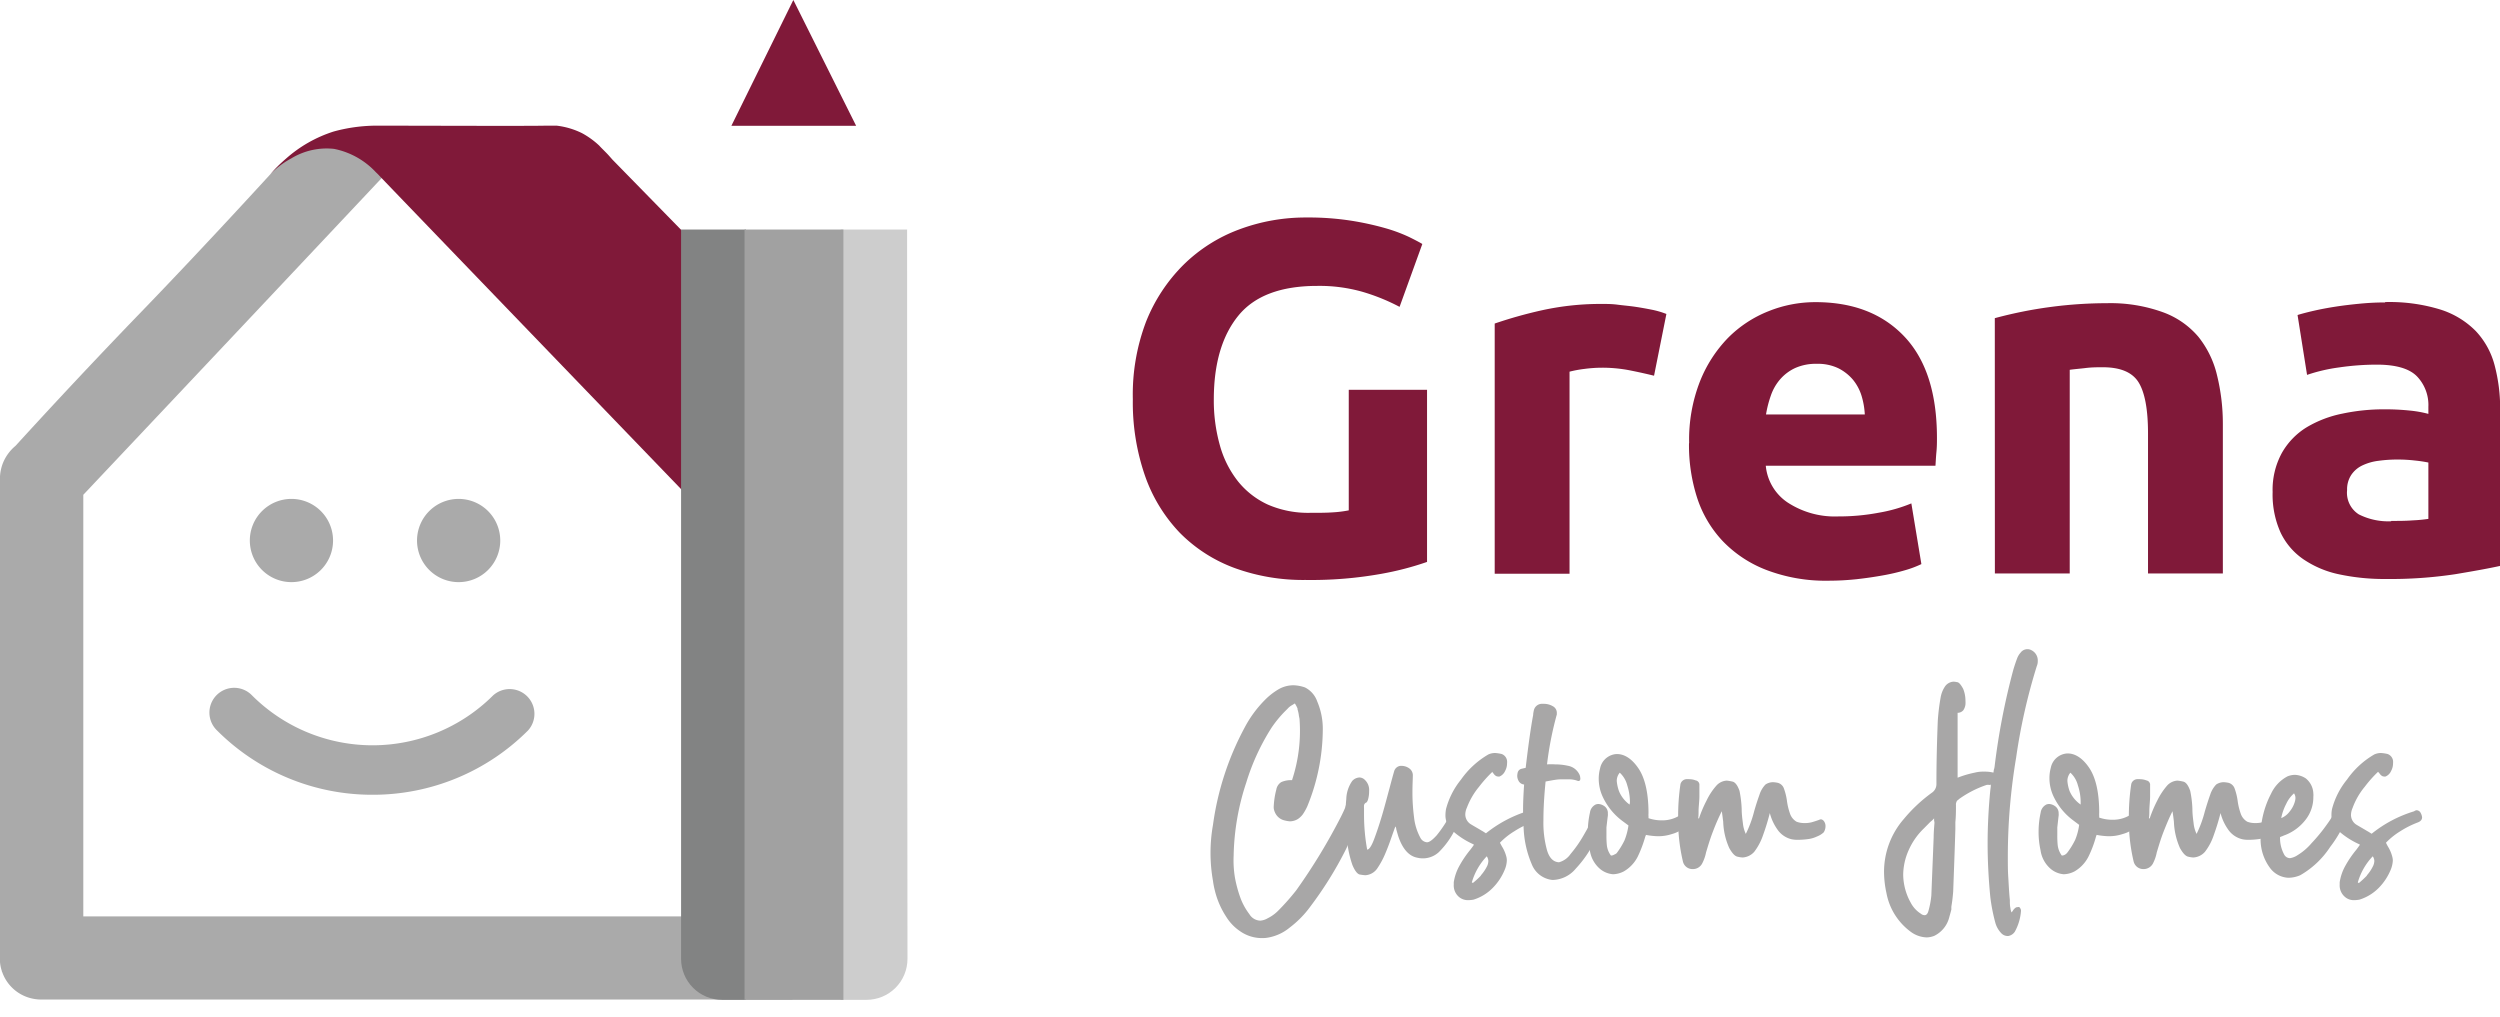 <svg xmlns="http://www.w3.org/2000/svg" xmlns:xlink="http://www.w3.org/1999/xlink" viewBox="0 0 334.03 135.95"><defs><style>.cls-1{fill:none;}.cls-2{fill:#801939;}.cls-3{fill:#a8a7a7;}.cls-4{fill:#aaa;}.cls-5{clip-path:url(#clip-path);}.cls-6{fill:#cdcdcd;}.cls-7{fill:#828383;}.cls-8{fill:#a1a1a1;}</style><clipPath id="clip-path"><path class="cls-1" d="M121.2,30.67H91c0,30.89,0,66.56,0,97.45a5.48,5.48,0,0,0,5.48,5.47h19.29a5.47,5.47,0,0,0,5.48-5.47C121.21,97.23,121.2,61.56,121.2,30.67Z"/></clipPath></defs><title>Asset 1</title><g id="Layer_2" data-name="Layer 2"><g id="Layer_1-2" data-name="Layer 1"><path class="cls-2" d="M176,38.2q-7.32,0-10.56,4t-3.26,11.1a22.12,22.12,0,0,0,.81,6.2,13.55,13.55,0,0,0,2.41,4.8,11,11,0,0,0,4,3.12,13.46,13.46,0,0,0,5.63,1.1c1.16,0,2.15,0,3-.06a15.42,15.42,0,0,0,2.18-.27V52.08h10.46v23a39.8,39.8,0,0,1-6,1.57,53,53,0,0,1-10.26.84,26.73,26.73,0,0,1-9.49-1.61,20,20,0,0,1-7.28-4.69A21,21,0,0,1,153,63.61a29.85,29.85,0,0,1-1.64-10.26A27.44,27.44,0,0,1,153.12,43a22.36,22.36,0,0,1,5-7.61,21,21,0,0,1,7.41-4.72,25.35,25.35,0,0,1,9.09-1.61,36.75,36.75,0,0,1,5.93.43,38.86,38.86,0,0,1,4.56,1,20.88,20.88,0,0,1,3.15,1.17c.83.41,1.42.72,1.78.94L187,41a26.68,26.68,0,0,0-4.92-2A21,21,0,0,0,176,38.2Zm45,12c-.9-.22-1.95-.46-3.15-.7a19.24,19.24,0,0,0-3.89-.37,18.19,18.19,0,0,0-2.25.16,15.2,15.2,0,0,0-2,.37v27h-10V43.23a59.22,59.22,0,0,1,6.34-1.78,36.46,36.46,0,0,1,8.15-.84c.53,0,1.18,0,1.94.1s1.52.16,2.28.27,1.52.25,2.28.4a11.49,11.49,0,0,1,1.95.57Zm4.69,9A21.35,21.35,0,0,1,227.12,51a17.68,17.68,0,0,1,3.78-5.87,15.85,15.85,0,0,1,5.4-3.55,16.77,16.77,0,0,1,6.27-1.21q7.52,0,11.87,4.59t4.36,13.51c0,.59,0,1.22-.07,1.92s-.09,1.3-.13,1.84H235.93a6.63,6.63,0,0,0,2.89,4.89A11.52,11.52,0,0,0,245.65,69a28.4,28.4,0,0,0,5.4-.5,20.19,20.19,0,0,0,4.33-1.24l1.34,8.11a13.72,13.72,0,0,1-2.15.81,27.4,27.4,0,0,1-3,.7c-1.1.2-2.27.37-3.52.51a36.28,36.28,0,0,1-3.76.2A22.22,22.22,0,0,1,236,76.15a16.07,16.07,0,0,1-5.83-3.86,15.31,15.31,0,0,1-3.42-5.8A22.89,22.89,0,0,1,225.67,59.25Zm23.47-3.82a10.31,10.31,0,0,0-.43-2.48,6.34,6.34,0,0,0-1.14-2.15,6.23,6.23,0,0,0-1.95-1.54,6.35,6.35,0,0,0-2.92-.6,6.73,6.73,0,0,0-2.88.57,6,6,0,0,0-2,1.51,6.59,6.59,0,0,0-1.24,2.18,14.67,14.67,0,0,0-.64,2.51Zm17.37-12.87a57.82,57.82,0,0,1,15-2A20.56,20.56,0,0,1,289,41.72,11.21,11.21,0,0,1,293.73,45a13,13,0,0,1,2.48,5.09A27.23,27.23,0,0,1,297,56.7V76.62H287V57.91c0-3.22-.43-5.5-1.27-6.84s-2.44-2-4.77-2c-.71,0-1.47,0-2.28.1s-1.52.15-2.14.24V76.62h-10Zm52.16-2.15a23.14,23.14,0,0,1,7.38,1,11.49,11.49,0,0,1,4.73,2.88,10.6,10.6,0,0,1,2.51,4.56,22.59,22.59,0,0,1,.74,6V75.61c-1.43.32-3.42.68-6,1.11a57.83,57.83,0,0,1-9.25.64,28.76,28.76,0,0,1-6.2-.61,13.34,13.34,0,0,1-4.8-2,9,9,0,0,1-3.08-3.58,12.34,12.34,0,0,1-1.07-5.43,10.25,10.25,0,0,1,1.24-5.23,9.52,9.52,0,0,1,3.31-3.42A15.07,15.07,0,0,1,313,55.26a26.61,26.61,0,0,1,5.56-.57,31.8,31.8,0,0,1,3.45.17,15,15,0,0,1,2.45.44v-.94a5.52,5.52,0,0,0-1.54-4.09q-1.54-1.55-5.37-1.55a34.9,34.9,0,0,0-5,.37,22.42,22.42,0,0,0-4.3,1l-1.27-8c.58-.18,1.31-.37,2.18-.57s1.82-.38,2.85-.54,2.11-.29,3.25-.4S317.51,40.41,318.67,40.41Zm.81,29.24c1,0,1.92,0,2.82-.07a20.69,20.69,0,0,0,2.14-.2V61.8a18,18,0,0,0-1.81-.27,19.85,19.85,0,0,0-2.21-.13,18.55,18.55,0,0,0-2.65.17,7,7,0,0,0-2.18.63,3.68,3.68,0,0,0-1.47,1.28,3.5,3.5,0,0,0-.54,2,3.42,3.42,0,0,0,1.57,3.25A8.77,8.77,0,0,0,319.48,69.65Z"/><path class="cls-3" d="M163.85,122.51a11.23,11.23,0,0,1-1.55-3.6,10.71,10.71,0,0,1-.23-1.21,21.43,21.43,0,0,1,0-7.49,38.32,38.32,0,0,1,4.23-13,15.35,15.35,0,0,1,2.65-3.63,8.94,8.94,0,0,1,1.89-1.49,4,4,0,0,1,2-.53,5.1,5.1,0,0,1,1.52.29A3.31,3.31,0,0,1,176,93.73a9.32,9.32,0,0,1,.74,3.86,27.3,27.3,0,0,1-2.08,10.17,7,7,0,0,1-.6,1.06,2.79,2.79,0,0,1-.63.6,2.08,2.08,0,0,1-1.08.32,4,4,0,0,1-.95-.19,1.85,1.85,0,0,1-1.05-1,2,2,0,0,1-.16-.53,2.17,2.17,0,0,1,0-.36,10.82,10.82,0,0,1,.34-2.16,1.46,1.46,0,0,1,.66-1,3.21,3.21,0,0,1,1.44-.26,21,21,0,0,0,1-8.2l-.08-.4a4.2,4.2,0,0,0-.18-.84c0-.08,0-.18-.08-.29a1.31,1.31,0,0,0-.16-.31.67.67,0,0,0-.13-.21l-.37.23a2.19,2.19,0,0,0-.6.48l-.39.39a15.6,15.6,0,0,0-1.74,2.13,29.76,29.76,0,0,0-3.39,7.36,32.73,32.73,0,0,0-1.68,9.72,14.12,14.12,0,0,0,.18,3,16.73,16.73,0,0,0,.79,2.84,8.52,8.52,0,0,0,1.13,2,1.77,1.77,0,0,0,1.45.87,2.31,2.31,0,0,0,1-.32,5.19,5.19,0,0,0,1.39-1,30.9,30.9,0,0,0,2.42-2.73,78.23,78.23,0,0,0,6-9.88c.21-.42.4-.82.56-1.21a4,4,0,0,1,.18-.56c.05-.05.08-.07.08-.13s0-.08,0-.08a.36.36,0,0,1,.39-.34l.1,0a.47.47,0,0,1,.35.13.79.79,0,0,1,.18.29.05.05,0,0,1,.05,0,2.67,2.67,0,0,1,.11.34l0,.21c0,.11,0,.24,0,.35a8.08,8.08,0,0,1-.06,1.55,15.84,15.84,0,0,1-1.41,4.07,49.49,49.49,0,0,1-4.63,7.41,13.38,13.38,0,0,1-2.79,2.84,6.18,6.18,0,0,1-2.7,1.29,4.18,4.18,0,0,1-1,.1,5.08,5.08,0,0,1-2.94-.94A6.32,6.32,0,0,1,163.85,122.51Z"/><path class="cls-3" d="M194.29,108.21h.05a.78.78,0,0,1,.61.26.7.7,0,0,1,.13.45,1,1,0,0,1-.05.37,11.23,11.23,0,0,1-2.79,4.57,3.15,3.15,0,0,1-2.87.74c-1.13-.21-2-1.19-2.57-2.95-.08-.28-.16-.55-.24-.84,0-.13-.05-.23-.08-.36s0,0,0,0h-.05c-.13.34-.26.71-.4,1.1-.28.82-.57,1.63-.92,2.45a11,11,0,0,1-1.07,2,2.07,2.07,0,0,1-1.61.94,5,5,0,0,1-.65-.08c-.37,0-.74-.47-1.08-1.28a14.2,14.2,0,0,1-.74-3.6c-.1-1.06-.18-2-.18-3,0-.5,0-1.24.1-2.21a4.44,4.44,0,0,1,.79-2.42,1.39,1.39,0,0,1,.95-.47,1.05,1.05,0,0,1,.76.34,1.84,1.84,0,0,1,.55,1.47,3.92,3.92,0,0,1-.13,1.08,1.09,1.09,0,0,1-.16.37.29.29,0,0,1-.18.13l-.11.1a.68.68,0,0,0-.1.21,3.23,3.23,0,0,0,0,.42c0,.32,0,.64,0,1a26.3,26.3,0,0,0,.42,4.52c.26,0,.58-.47.92-1.37s.71-2,1.08-3.25.68-2.47,1-3.63c.24-.92.45-1.68.61-2.24a1,1,0,0,1,.81-.7c.08,0,.13,0,.21,0a1.75,1.75,0,0,1,1,.34,1.13,1.13,0,0,1,.47,1c0,.39-.05,1.13-.05,2.15v.35a26.06,26.06,0,0,0,.21,3,7.42,7.42,0,0,0,.89,2.84,1.1,1.1,0,0,0,.84.53c.32,0,.74-.32,1.29-.92a16.2,16.2,0,0,0,1.87-2.87A.81.81,0,0,1,194.29,108.21Z"/><path class="cls-3" d="M204.46,108.26a.64.64,0,0,1,.53.24,1.55,1.55,0,0,1,.26.71c0,.29-.18.53-.58.68a12.44,12.44,0,0,0-2.36,1.19,9.48,9.48,0,0,0-1.9,1.52l.24.45a4.89,4.89,0,0,1,.63,1.47,2.06,2.06,0,0,1,.05.45,3.52,3.52,0,0,1-.29,1.26,7.4,7.4,0,0,1-1.55,2.36,6.14,6.14,0,0,1-2.6,1.61,3.78,3.78,0,0,1-.71.07,1.82,1.82,0,0,1-1.29-.47,2,2,0,0,1-.65-1.6v-.32a6.54,6.54,0,0,1,.79-2.26,14,14,0,0,1,1.41-2.07c.16-.21.35-.45.5-.69l-.18-.1a10.64,10.64,0,0,1-2.81-1.87,2.69,2.69,0,0,1-.82-2,4.72,4.72,0,0,1,.08-.81,10.48,10.48,0,0,1,2-3.92,11.56,11.56,0,0,1,3.66-3.36,2.19,2.19,0,0,1,.89-.19,5.55,5.55,0,0,1,.87.13,1.11,1.11,0,0,1,.73.9,1.5,1.5,0,0,1,0,.37,2.12,2.12,0,0,1-.26,1,1.44,1.44,0,0,1-.74.74.51.51,0,0,1-.21,0c-.24,0-.45-.16-.66-.48l-.08-.08a.1.1,0,0,0,0-.07,17.11,17.11,0,0,0-1.79,2A9.73,9.73,0,0,0,196,107.9a2.29,2.29,0,0,0-.22.92,1.55,1.55,0,0,0,.69,1.28c.47.29,1,.58,1.47.87.21.11.39.24.6.37a17,17,0,0,1,5.68-3A1.06,1.06,0,0,1,204.46,108.26Zm-6.6,8.7a5.52,5.52,0,0,0,.87-1.31,1.76,1.76,0,0,0,.13-.61,1.21,1.21,0,0,0-.21-.63,8.45,8.45,0,0,0-2,3.5s.11,0,.13.08A11,11,0,0,0,197.86,117Z"/><path class="cls-3" d="M213.29,108.87h.11a1.18,1.18,0,0,1,.52.13.51.51,0,0,1,.24.45,11.79,11.79,0,0,1-1.18,3.12,15.17,15.17,0,0,1-2.45,3.5,4.13,4.13,0,0,1-3,1.5h-.14a3.33,3.33,0,0,1-2.73-2.1,13.64,13.64,0,0,1-1.08-4.74c-.05-.81-.08-1.63-.08-2.47,0-1.13.06-2.26.14-3.44a.92.92,0,0,1-.77-.55,1.37,1.37,0,0,1-.15-.61,2.19,2.19,0,0,1,.07-.47.7.7,0,0,1,.5-.47l.56-.13c.36-3.1.7-5.47,1-7.07,0-.21.05-.4.08-.56a1.12,1.12,0,0,1,1-.92,2.24,2.24,0,0,1,.35,0,2.34,2.34,0,0,1,1.18.31,1,1,0,0,1,.55.84c0,.08,0,.19,0,.27a44.8,44.8,0,0,0-1.31,6.67,8,8,0,0,1,1.08,0,7.94,7.94,0,0,1,1.73.19,2.1,2.1,0,0,1,1.47,1.07,1.13,1.13,0,0,1,.16.53.43.43,0,0,1,0,.21c0,.13-.11.21-.18.21a.24.24,0,0,1-.14,0,3.3,3.3,0,0,0-1.26-.21l-1.05,0c-.5,0-1.18.14-2,.29-.18,1.82-.29,3.53-.29,5.18a13.79,13.79,0,0,0,.48,4c.31,1.05.86,1.58,1.6,1.61a2.77,2.77,0,0,0,1.55-1.11,16.34,16.34,0,0,0,1.68-2.39c.53-.92,1-1.73,1.34-2.5A.6.6,0,0,1,213.29,108.87Z"/><path class="cls-3" d="M225.22,108.55a1.26,1.26,0,0,1,.37.13.63.63,0,0,1,.26.53c0,.05,0,.1,0,.16a1.26,1.26,0,0,1-.29.73,4.53,4.53,0,0,1-2.18,1.34,5.81,5.81,0,0,1-1.84.29,9.24,9.24,0,0,1-1.63-.18c0,.08-.05.16-.08.23a16.58,16.58,0,0,1-1,2.66,4.74,4.74,0,0,1-1.89,2,3.33,3.33,0,0,1-1.42.37,3.1,3.1,0,0,1-1.71-.69,4,4,0,0,1-1.39-2.52,11.32,11.32,0,0,1-.27-2.5,12.06,12.06,0,0,1,.29-2.54,1.38,1.38,0,0,1,.79-1.08,1.43,1.43,0,0,1,.34-.06,1.57,1.57,0,0,1,.79.29,1.11,1.11,0,0,1,.47.95v.05a1.48,1.48,0,0,1,0,.27c-.05.36-.11.89-.19,1.57,0,.34,0,.71,0,1.05a12.49,12.49,0,0,0,.05,1.29,2.79,2.79,0,0,0,.55,1.42.8.8,0,0,0,.45-.13A1.05,1.05,0,0,0,216,114a10.15,10.15,0,0,0,1.05-1.71,8.31,8.31,0,0,0,.53-2l-.85-.63a8.49,8.49,0,0,1-2.6-3.23,5.72,5.72,0,0,1-.52-2.34,5.27,5.27,0,0,1,.18-1.42,2.39,2.39,0,0,1,2.18-1.92h.08c1,0,2,.63,2.87,1.92s1.34,3.28,1.34,6a2.55,2.55,0,0,0,0,.39v.26a5.44,5.44,0,0,0,1.82.29,4.36,4.36,0,0,0,2.68-.89A.79.79,0,0,1,225.22,108.55Zm-7.44-1.47a7.44,7.44,0,0,0-.36-2.15,3.45,3.45,0,0,0-1-1.69,1.68,1.68,0,0,0-.4,1.13,5.49,5.49,0,0,0,.29,1.32,4.16,4.16,0,0,0,1.42,1.81C217.76,107.37,217.78,107.24,217.78,107.08Z"/><path class="cls-3" d="M242.78,111.76a4,4,0,0,1-1.1.34,10.78,10.78,0,0,1-1.56.11,3.77,3.77,0,0,1-.76-.08,3.19,3.19,0,0,1-1.89-1.32,6.6,6.6,0,0,1-1-2.18,30.35,30.35,0,0,1-.9,2.94,7.77,7.77,0,0,1-1.18,2.24,2.24,2.24,0,0,1-1.55.76,3.37,3.37,0,0,1-.66-.1c-.37-.06-.73-.45-1.13-1.16a9.29,9.29,0,0,1-.81-3.52c-.06-.45-.11-.92-.19-1.4a29.1,29.1,0,0,0-1.18,2.71c-.39,1-.68,2-.92,2.79a5.44,5.44,0,0,1-.53,1.5,1.39,1.39,0,0,1-1.26.73,1.31,1.31,0,0,1-1.31-1.05,24.13,24.13,0,0,1-.63-5.12v-.71a29.13,29.13,0,0,1,.31-4.47.89.89,0,0,1,.74-.66,2.59,2.59,0,0,1,.47,0,2.37,2.37,0,0,1,.82.16.6.6,0,0,1,.5.52v.4c0,.29,0,.68,0,1.21s-.08,1.15-.11,1.81c0,.42,0,.79-.05,1.13a.22.22,0,0,0,.11,0,16,16,0,0,1,1-2.36,8.54,8.54,0,0,1,1.31-2,2,2,0,0,1,1.39-.68,5.57,5.57,0,0,1,.77.13c.36.08.68.5.94,1.24a15.24,15.24,0,0,1,.29,2.41c0,.66.08,1.29.16,1.9a4.48,4.48,0,0,0,.39,1.44,14.64,14.64,0,0,0,1.11-3c.23-.81.47-1.55.71-2.21a3.45,3.45,0,0,1,.81-1.39,1.83,1.83,0,0,1,1-.31,3.93,3.93,0,0,1,.63.08,1.2,1.2,0,0,1,.81.7,7.88,7.88,0,0,1,.42,1.66,8.37,8.37,0,0,0,.4,1.71,2,2,0,0,0,.89,1.13,2.79,2.79,0,0,0,1,.18,3.62,3.62,0,0,0,1-.1c.29-.08.63-.19,1-.32a.67.67,0,0,1,.27-.08.6.6,0,0,1,.36.21,1.08,1.08,0,0,1,.24.66v.08a1.54,1.54,0,0,1-.24.79A2.75,2.75,0,0,1,242.78,111.76Z"/><path class="cls-3" d="M272.27,88.32v.07a1.59,1.59,0,0,1-.13.61,78.14,78.14,0,0,0-2.76,12.22,79.84,79.84,0,0,0-1.11,13.27c0,.92,0,1.84.06,2.74s.1,2,.21,3c0,.4,0,.76.08,1.11a.94.94,0,0,0,.07.34l.06.23a.92.92,0,0,0,.21-.26,1.31,1.31,0,0,1,.31-.34.5.5,0,0,1,.27-.11l.07,0a.36.36,0,0,1,.19,0,.66.66,0,0,1,.16.21.62.62,0,0,1,.07.29,6.77,6.77,0,0,1-.81,2.76,1.3,1.3,0,0,1-.89.6h-.11a1.16,1.16,0,0,1-.84-.39,3.27,3.27,0,0,1-.76-1.31,24.05,24.05,0,0,1-.69-3.5c-.23-2.39-.36-4.78-.36-7.15s.13-4.78.36-7.15l.06-.47s0-.11,0-.13a.3.3,0,0,0,0-.13.43.43,0,0,1-.18.05,1,1,0,0,0-.39,0,14,14,0,0,0-3.68,1.89l-.11.11a.45.45,0,0,0-.23.29.72.72,0,0,0-.06.37c0,.76,0,1.52-.08,2.31,0,.29,0,.6,0,.92-.08,2.76-.19,5.54-.29,8.33-.05.68-.13,1.37-.24,2a2.55,2.55,0,0,0,0,.39c-.08.35-.19.71-.29,1.08a3.77,3.77,0,0,1-2,2.47,3,3,0,0,1-1,.21,3.8,3.8,0,0,1-2-.65,8.3,8.3,0,0,1-3.39-5.29,13.39,13.39,0,0,1-.32-2.81,10.76,10.76,0,0,1,2.66-7.09,20.45,20.45,0,0,1,3.7-3.47,1.39,1.39,0,0,0,.64-1.21v-.08c0-2.76.07-5.55.18-8.31a28.29,28.29,0,0,1,.42-3.36V93a3.69,3.69,0,0,1,.5-1.21,1.47,1.47,0,0,1,1.18-.71,2,2,0,0,1,.45.06c.26,0,.52.31.84.89a4.26,4.26,0,0,1,.31,1.6,3.85,3.85,0,0,1,0,.48,1.74,1.74,0,0,1-.29.79,1,1,0,0,1-.76.34v8.67a13.56,13.56,0,0,1,2.31-.68,4.41,4.41,0,0,1,1.21-.13,4.91,4.91,0,0,1,1.26.13,1.55,1.55,0,0,0,.05-.34,2.12,2.12,0,0,0,.11-.45A92.48,92.48,0,0,1,269,89.5c.15-.5.31-1,.5-1.5a2.37,2.37,0,0,1,.47-.79,1.13,1.13,0,0,1,1.5-.31A1.52,1.52,0,0,1,272.27,88.32Zm-13.85,21.31v-.29a3.59,3.59,0,0,1-.5.47l-.89.9a9.16,9.16,0,0,0-2.06,3,8.24,8.24,0,0,0-.68,3.15,7.86,7.86,0,0,0,1,3.74,3.87,3.87,0,0,0,1.37,1.49.79.79,0,0,0,.5.19c.23,0,.42-.21.52-.63a11.57,11.57,0,0,0,.37-2c.1-2.6.21-5.17.31-7.78,0-.63.06-1.28.11-1.94A3.5,3.5,0,0,0,258.42,109.63Z"/><path class="cls-3" d="M285.44,108.55a1.22,1.22,0,0,1,.36.13.66.66,0,0,1,.27.53c0,.05,0,.1,0,.16a1.26,1.26,0,0,1-.29.73,4.44,4.44,0,0,1-2.18,1.34,5.81,5.81,0,0,1-1.84.29,9.34,9.34,0,0,1-1.63-.18,1.55,1.55,0,0,1-.08.23,14.86,14.86,0,0,1-1,2.66,4.74,4.74,0,0,1-1.89,2,3.3,3.3,0,0,1-1.42.37,3.1,3.1,0,0,1-1.71-.69,4,4,0,0,1-1.39-2.52,11.3,11.3,0,0,1-.26-2.5,12.05,12.05,0,0,1,.28-2.54,1.4,1.4,0,0,1,.79-1.08,1.43,1.43,0,0,1,.34-.06,1.57,1.57,0,0,1,.79.29,1.14,1.14,0,0,1,.48.95v.05a1,1,0,0,1,0,.27c-.05.36-.1.89-.18,1.57,0,.34,0,.71,0,1.05a12.49,12.49,0,0,0,.05,1.29,2.88,2.88,0,0,0,.55,1.42.8.8,0,0,0,.45-.13,1.05,1.05,0,0,0,.29-.26,10.15,10.15,0,0,0,1.05-1.71,7.87,7.87,0,0,0,.53-2l-.84-.63a8.52,8.52,0,0,1-2.61-3.23,5.72,5.72,0,0,1-.52-2.34,5.27,5.27,0,0,1,.18-1.42,2.39,2.39,0,0,1,2.18-1.92h.08c1,0,2,.63,2.87,1.92s1.34,3.28,1.34,6a2.55,2.55,0,0,0,0,.39v.26a5.44,5.44,0,0,0,1.82.29,4.36,4.36,0,0,0,2.68-.89A.82.82,0,0,1,285.44,108.55ZM278,107.08a7.15,7.15,0,0,0-.37-2.15,3.45,3.45,0,0,0-1-1.69,1.68,1.68,0,0,0-.4,1.13,5.49,5.49,0,0,0,.29,1.32A4.24,4.24,0,0,0,278,107.5C278,107.37,278,107.24,278,107.08Z"/><path class="cls-3" d="M303,111.76a4,4,0,0,1-1.1.34,10.61,10.61,0,0,1-1.55.11,3.62,3.62,0,0,1-.76-.08,3.18,3.18,0,0,1-1.9-1.32,6.6,6.6,0,0,1-1-2.18,30.35,30.35,0,0,1-.9,2.94,7.53,7.53,0,0,1-1.18,2.24,2.22,2.22,0,0,1-1.55.76,3.47,3.47,0,0,1-.66-.1c-.36-.06-.73-.45-1.13-1.16a9.49,9.49,0,0,1-.81-3.52c-.05-.45-.11-.92-.19-1.4-.39.77-.78,1.69-1.18,2.71s-.68,2-.92,2.79a5.43,5.43,0,0,1-.52,1.5,1.41,1.41,0,0,1-1.26.73,1.33,1.33,0,0,1-1.32-1.05,24.13,24.13,0,0,1-.63-5.12v-.71a29.07,29.07,0,0,1,.32-4.47.87.87,0,0,1,.73-.66,2.59,2.59,0,0,1,.47,0,2.37,2.37,0,0,1,.82.16.6.6,0,0,1,.5.52v.4c0,.29,0,.68,0,1.21s-.08,1.15-.1,1.81c0,.42,0,.79-.06,1.13a.22.22,0,0,0,.11,0,17.18,17.18,0,0,1,1-2.36,9.22,9.22,0,0,1,1.31-2,2,2,0,0,1,1.4-.68,5.51,5.51,0,0,1,.76.13c.37.08.68.5.94,1.24a14.14,14.14,0,0,1,.29,2.41c0,.66.08,1.29.16,1.9a4.22,4.22,0,0,0,.4,1.44,15.3,15.3,0,0,0,1.1-3c.24-.81.47-1.55.71-2.21a3.57,3.57,0,0,1,.81-1.39,1.83,1.83,0,0,1,1-.31,3.93,3.93,0,0,1,.63.08,1.2,1.2,0,0,1,.81.7,7.88,7.88,0,0,1,.42,1.66,8.37,8.37,0,0,0,.4,1.71,2,2,0,0,0,.89,1.13,2.83,2.83,0,0,0,1,.18,3.69,3.69,0,0,0,1-.1c.28-.08.63-.19,1-.32a.67.67,0,0,1,.27-.08.65.65,0,0,1,.37.21,1.08,1.08,0,0,1,.23.66v.08a1.62,1.62,0,0,1-.23.79A2.69,2.69,0,0,1,303,111.76Z"/><path class="cls-3" d="M305.62,103.74a2.62,2.62,0,0,1,1.05-.21,2.82,2.82,0,0,1,1.42.48,2.71,2.71,0,0,1,1,2,2.53,2.53,0,0,1,0,.47,4.87,4.87,0,0,1-1,3,6.33,6.33,0,0,1-2.79,2.1,2,2,0,0,0-.31.13,2.82,2.82,0,0,0-.35.14v.1a4.62,4.62,0,0,0,.56,2.24.89.89,0,0,0,.78.47,2.48,2.48,0,0,0,1-.4,7.75,7.75,0,0,0,1.87-1.6,22.65,22.65,0,0,0,2.05-2.5,14,14,0,0,0,1.23-2,.69.69,0,0,1,.61-.42l.23,0a1,1,0,0,1,.47.4,1,1,0,0,1,.21.63,1.23,1.23,0,0,1,0,.26,16.29,16.29,0,0,1-2.31,4.13,11.76,11.76,0,0,1-4,3.78,4.08,4.08,0,0,1-1.6.34,3.23,3.23,0,0,1-2.36-1.21,6.42,6.42,0,0,1-1.34-4c0-.21,0-.4,0-.61a12.37,12.37,0,0,1,1.39-5.39A5,5,0,0,1,305.62,103.74Zm-.16,3.68a6.79,6.79,0,0,0-.66,1.89,2.66,2.66,0,0,0,1.11-.86,3.7,3.7,0,0,0,.71-1.34,2,2,0,0,0,.08-.5,1.16,1.16,0,0,0-.19-.61A4.25,4.25,0,0,0,305.46,107.42Z"/><path class="cls-3" d="M322.83,108.26a.63.63,0,0,1,.53.24,1.55,1.55,0,0,1,.26.71c0,.29-.18.53-.58.68a12.74,12.74,0,0,0-2.36,1.19,9.67,9.67,0,0,0-1.89,1.52l.23.45a4.89,4.89,0,0,1,.63,1.47,2,2,0,0,1,.06.45,3.75,3.75,0,0,1-.29,1.26,7.57,7.57,0,0,1-1.55,2.36,6.23,6.23,0,0,1-2.61,1.61,3.7,3.7,0,0,1-.71.07,1.78,1.78,0,0,1-1.28-.47,2,2,0,0,1-.66-1.6v-.32a6.54,6.54,0,0,1,.79-2.26,14.13,14.13,0,0,1,1.42-2.07c.16-.21.34-.45.5-.69l-.19-.1a10.81,10.81,0,0,1-2.81-1.87,2.72,2.72,0,0,1-.81-2,3.9,3.9,0,0,1,.08-.81,10.33,10.33,0,0,1,2-3.92,11.43,11.43,0,0,1,3.65-3.36,2.19,2.19,0,0,1,.89-.19,5.55,5.55,0,0,1,.87.13,1.13,1.13,0,0,1,.74.9,2.23,2.23,0,0,1,0,.37,2.12,2.12,0,0,1-.26,1,1.41,1.41,0,0,1-.74.74.51.51,0,0,1-.21,0c-.23,0-.44-.16-.65-.48a.3.3,0,0,1-.08-.08s0,0-.06-.07a16.33,16.33,0,0,0-1.78,2,9.55,9.55,0,0,0-1.63,2.84,2.45,2.45,0,0,0-.21.92,1.54,1.54,0,0,0,.68,1.28c.47.29,1,.58,1.47.87.21.11.4.24.61.37a16.8,16.8,0,0,1,5.67-3A1.06,1.06,0,0,1,322.83,108.26Zm-6.59,8.7a5.47,5.47,0,0,0,.86-1.31,1.79,1.79,0,0,0,.14-.61,1.21,1.21,0,0,0-.21-.63,8.36,8.36,0,0,0-2,3.5.58.58,0,0,1,.14.08A14,14,0,0,0,316.24,117Z"/><path class="cls-4" d="M105.94,122.44H11.13q0-28.17,0-56.33Q32,44,52.77,21.91a5.64,5.64,0,0,0-.87-1.79,5.7,5.7,0,0,0-2.33-1.84A15.1,15.1,0,0,0,36.38,23c-7.89,8.62-13.7,14.73-17.65,18.82-2.22,2.3-8.46,8.77-16.62,17.71l-.06.06A5.81,5.81,0,0,0,.38,61.9,5.84,5.84,0,0,0,0,64.33C0,98.08,0,127.39,0,128a5.23,5.23,0,0,0,0,.55,4.91,4.91,0,0,0,.23,1.14c0,.09.06.19.1.28a1.46,1.46,0,0,0,.07.19,5.48,5.48,0,0,0,4.18,3.31,5.29,5.29,0,0,0,.9.08h0l100.4,0Q105.95,128,105.94,122.44Z"/><path class="cls-2" d="M92.14,31.87,81.84,21.34h0l-.54-.61c-.48-.52-1-1-1.22-1.26a11,11,0,0,0-2.32-1.68,10.39,10.39,0,0,0-3.38-1c-.43,0-.9,0-.9,0h-.69c-1.38.06-17.88,0-21.38,0H50.09a21.82,21.82,0,0,0-5.5.78,17.66,17.66,0,0,0-6.38,3.63,20.76,20.76,0,0,0-2.11,2.1,11.14,11.14,0,0,1,2.81-2.13,9.1,9.1,0,0,1,5.71-1.28A10.42,10.42,0,0,1,50.21,23c.22.21.38.37.42.42,1.71,1.8,25.16,26.15,59.78,62.07Q115.71,73.74,121,62C105.52,45.66,97.05,36.9,92.14,31.87Z"/><path class="cls-4" d="M49.76,106.19A29.28,29.28,0,0,1,29,97.6a3.31,3.31,0,1,1,4.68-4.68,22.79,22.79,0,0,0,32.2,0,3.31,3.31,0,0,1,4.67,4.68A29.28,29.28,0,0,1,49.76,106.19Z"/><path class="cls-4" d="M44.5,72.21A5.56,5.56,0,1,1,39,66.66,5.56,5.56,0,0,1,44.5,72.21Zm22.34,0a5.56,5.56,0,1,1-5.56-5.55A5.56,5.56,0,0,1,66.84,72.21Z"/><g class="cls-5"><path class="cls-6" d="M121.75,136c0-35.17,0-72.38,0-107.56h-9.42c0,34.23,0,73.24,0,107.47Z"/><path class="cls-7" d="M99.67,135.94c0-35.18,0-72.39,0-107.57H88.07l-.23,107.57Z"/><rect class="cls-8" x="99.48" y="30" width="13.21" height="103.83"/></g><path class="cls-2" d="M97.72,16.81Q101.85,8.41,106,0l8.39,16.81Z"/></g></g></svg>